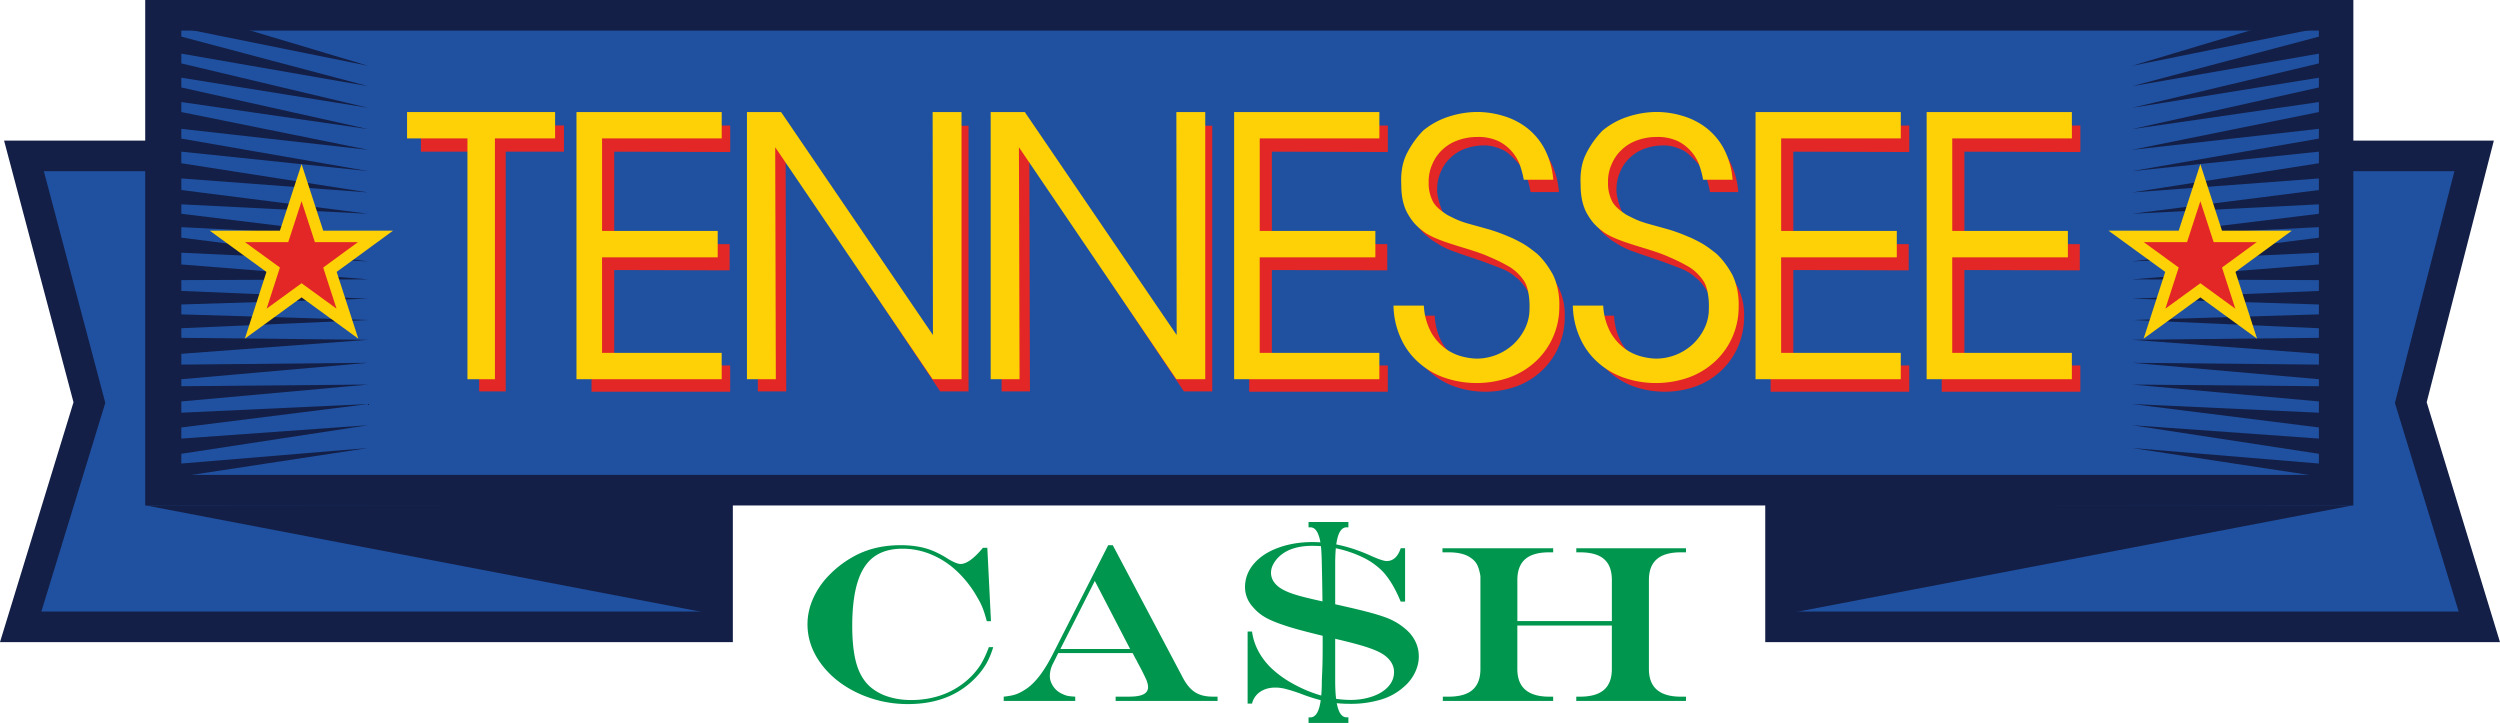 <svg xmlns="http://www.w3.org/2000/svg" id="Layer_2" data-name="Layer 2" viewBox="0 0 980.63 283.59"><defs><style>.cls-1{fill:#2051a1;stroke:#131f46;stroke-miterlimit:10;stroke-width:12px}.cls-2{fill:#e22726}.cls-2,.cls-3,.cls-4,.cls-5{stroke-width:0}.cls-3{fill:#00964d}.cls-4{fill:#131f46}.cls-5{fill:#fdd106}</style></defs><g id="Layer_1-2" data-name="Layer 1"><path d="M698.42 187.17v58.71h274.1l-26.88-87.97 24.84-96.75H897.4L698.42 187.17zM281.46 187.17v58.71H8.11l26.96-87.97L9.4 61.16h60.98l211.08 126.01z" class="cls-1"/><path d="M62.96 6h854.15v186.27H62.96z" class="cls-1"/><path d="m891.31 9.34-55.04 16.48 73.31-14.81v3.35l-73.31 19.46 73.31-12.78v3.83L836.27 42.3l73.31-11.82v3.82l-73.31 16.36 73.31-10.63v3.92l-73.31 14.83 73.31-8.24v3.82l-73.31 12.77 73.31-7.64v4.54l-73.31 11.46L909.58 70v4.54l-73.31 9.31 73.31-3.7v3.7l-73.31 8.96 73.31-3.71v4.12l-73.31 9.32 73.31-3.41v4.6l-73.31 5.85 73.31.3v4.24l-73.31 3.04 73.31 2.27v3.88l-73.31 2.21 73.31 3.23v3.76l-73.31.77 73.31 5.5v4.23l-73.31-.71 73.31 6.45v2.74l-73.31-.65 73.31 6.62v4.42l-73.31-3.4 73.31 9.19v4.36l-73.31-5.25L909.58 178v3.82l-73.31-6.09 73.31 11.17h8.18V9.34h-26.45zM89.4 9.34l55.05 16.48-73.32-14.81v3.35l73.32 19.46-73.32-12.78v3.83l73.32 17.43-73.32-11.82v3.82l73.32 16.36-73.32-10.63v3.92l73.32 14.83-73.32-8.24v3.82l73.32 12.77-73.32-7.64v4.54l73.32 11.46L71.13 70v4.54l73.32 9.31-73.32-3.7v3.7l73.32 8.96-73.32-3.71v4.12l73.32 9.32-73.32-3.41v4.6l73.32 5.85-73.32.3v4.24l73.32 3.04-73.32 2.27v3.88l73.32 2.21-73.32 3.23v3.76l73.32.77-73.32 5.5v4.23l73.32-.71-73.32 6.45v2.74l73.32-.65-73.32 6.62v4.42l73.32-3.4-73.32 9.19v4.36l73.32-5.25L71.13 178v3.82l73.32-6.09-73.32 11.17h-8.17V9.34H89.4zM56.96 198.21l222.41 42.59V198l-222.41.21zM922.98 198.21 700.57 240.8V198l222.41.21z" class="cls-4"/><path d="M165.11 59.5V49.21h56.11V59.5h-22.85v94.03h-10.43V59.5H165.1Z" class="cls-2"/><path d="M159.67 54.29V43.95h58.07v10.34h-23.61v94.46h-10.77V54.29h-23.7Z" class="cls-5"/><path d="M286.42 49.34v10.29l-45.49-.13v36.13l45.26.13v10.29l-45.26-.13v37.31l45.48.13v10.29h-54.38V49.23h54.38v.11Z" class="cls-2"/><path d="M283.09 43.95v10.34h-46.93v36.3h45.36v10.34h-45.37v37.48h46.93v10.34h-56.96V43.95h56.97Z" class="cls-5"/><path d="M368.8 49.31h11.11v104.21h-11.13l-60.61-90.74.23 90.74h-11.13V49.2h12.34l59.27 86.97-.1-86.86Z" class="cls-2"/><path d="M365.83 43.95h11.33v104.8h-11.33l-61.75-90.99.24 90.99h-11.33V43.95h13.39l59.57 87.47-.12-87.47Z" class="cls-5"/><path d="M562.77 124.03a24.67 24.67 0 0 0 2.83 10.26 20.03 20.03 0 0 0 5.33 6.11 17.92 17.92 0 0 0 6.23 3c1.77.49 3.6.77 5.44.83a20.3 20.3 0 0 0 13.83-5.49 20.93 20.93 0 0 0 4.42-6.11 17.37 17.37 0 0 0 1.7-7.67c.12-3.04-.58-6.07-2.04-8.81-1.34-2.24-3.61-5.83-5.86-7.35-2.36-2.15-5.01-3.28-7.69-4.25-2.91-1.09-4.75-1.83-7.58-2.76-2.17-.78-8.22-2.74-10.86-3.82-2.9-1.28-3.59-1.75-6.73-3.72-2.83-2.12-4.7-3.86-6.44-6.8-1.93-3.11-1.88-5.48-1.88-10.25-.2-4.08.62-8.16 2.38-11.91a28.37 28.37 0 0 1 6.57-8.81 28.08 28.08 0 0 1 9.52-5.39 33.95 33.95 0 0 1 11.11-1.86c3.2.04 6.37.52 9.41 1.45 3.23.95 6.24 2.46 8.84 4.45a25.04 25.04 0 0 1 6.8 8.08 31.15 31.15 0 0 1 3.4 12.12h-11.11a37.64 37.64 0 0 0-1.36-5.39 16.4 16.4 0 0 0-2.95-5.28c-1.37-1.69-4.15-4.61-6.15-5.65-2.51-1.2-5.13-2.07-7.96-1.96-2.45 0-4.87.41-7.14 1.24a15.9 15.9 0 0 0-5.78 3.52c-1.69 1.56-3 3.43-3.85 5.49a16.58 16.58 0 0 0-1.47 7.15c-.1 2.64 1.34 7.08 2.56 9.48a15.9 15.9 0 0 0 4.99 5.18 37.97 37.97 0 0 0 7.82 3.94 250.4 250.4 0 0 0 10.31 3.63c2.27.93 4.87 2.07 7.82 3.32a31.3 31.3 0 0 1 7.93 4.97 29.03 29.03 0 0 1 6.12 7.67 23.84 23.84 0 0 1 2.49 11.6c.02 3.93-.74 7.83-2.27 11.5a28.45 28.45 0 0 1-6.35 9.32 29.4 29.4 0 0 1-9.86 6.32 36.36 36.36 0 0 1-24.48.31 28.75 28.75 0 0 1-9.86-5.8 27.26 27.26 0 0 1-6.8-9.32 32.27 32.27 0 0 1-2.83-12.74h11.45v.21Z" class="cls-2"/><path d="M558.52 120.11a24.69 24.69 0 0 0 2.95 10.44 20.78 20.78 0 0 0 5.55 6.22 19.2 19.2 0 0 0 6.49 3.06c1.84.5 3.75.78 5.67.84a21.4 21.4 0 0 0 14.4-5.59 21.3 21.3 0 0 0 4.6-6.22c1.2-2.46 1.8-5.12 1.77-7.81.13-3.1-.3-7.58-1.83-10.37a18.55 18.55 0 0 0-5.67-5.8 63.27 63.27 0 0 0-8.11-4.06c-2.75-1.28-5.81-2.23-8.76-3.18-3.17-.96-5.63-1.69-9.06-2.88-3.15-1.16-5.26-2.04-7.51-3.48-2.94-2.16-4.59-3.74-6.41-6.74-2.01-3.16-2.95-7.17-2.95-12.03-.2-4.16.22-8.22 2.06-12.04a37 37 0 0 1 6.44-9.16 29.51 29.51 0 0 1 9.92-5.49 36.49 36.49 0 0 1 11.57-1.9c3.33.04 6.64.53 9.8 1.48 3.37.96 6.5 2.5 9.21 4.54a25.6 25.6 0 0 1 7.08 8.23 31.2 31.2 0 0 1 3.54 12.34H597.7a36.3 36.3 0 0 0-1.42-5.49 16.64 16.64 0 0 0-3.07-5.38 16.7 16.7 0 0 0-5.31-4.22 18.55 18.55 0 0 0-8.5-1.69c-2.55 0-5.07.42-7.44 1.27-2.28.78-4.34 2-6.02 3.59a15.86 15.86 0 0 0-4.01 5.59 16.46 16.46 0 0 0-1.53 7.28c-.1 2.69.5 5.36 1.77 7.81 1.26 2.09 3.42 3.68 5.58 5.07 2.96 1.48 4.31 2.24 7.93 3.31 3.76 1.06 5.09 1.4 9.13 2.55 4.46 1.45 5.17 1.87 8.24 3.13 5.01 2.37 6.2 3.35 9.63 5.99 2.59 2.27 4.78 5.4 6.4 8.3 1.88 3.7 2.73 8.62 2.56 12.68a29.05 29.05 0 0 1-8.97 21.2 30.6 30.6 0 0 1-10.27 6.43 38.78 38.78 0 0 1-25.5.32 30.04 30.04 0 0 1-10.27-5.91 27.73 27.73 0 0 1-7.08-9.49 32.1 32.1 0 0 1-2.95-12.98h11.92v.21Z" class="cls-5"/><path d="M464.4 49.31h11.11v104.21h-11.13l-60.61-90.74.23 90.74h-11.13V49.2h12.34l59.27 86.97-.1-86.86Z" class="cls-2"/><path d="M461.43 43.95h11.33v104.8h-11.33l-61.75-90.99.24 90.99h-11.33V43.95h13.39l59.57 87.47-.12-87.47Z" class="cls-5"/><path d="M544.39 49.34v10.29l-45.49-.13v36.13l45.26.13v10.29l-45.26-.13v37.31l45.48.13v10.29H490V49.23h54.38v.11Z" class="cls-2"/><path d="M541.06 43.95v10.34h-46.93v36.3h45.36v10.34h-45.37v37.48h46.93v10.34h-56.96V43.95h56.97Z" class="cls-5"/><path d="M633.12 124.03a24.67 24.67 0 0 0 2.83 10.26 20.03 20.03 0 0 0 5.33 6.11 17.92 17.92 0 0 0 6.23 3c1.77.49 3.6.77 5.44.83a20.3 20.3 0 0 0 13.83-5.49 20.93 20.93 0 0 0 4.42-6.11 17.37 17.37 0 0 0 1.7-7.67c.12-3.04-.58-6.07-2.04-8.81-1.34-2.24-3.61-5.83-5.86-7.35-2.36-2.15-5.01-3.28-7.69-4.25-2.91-1.09-4.75-1.83-7.58-2.76-2.17-.78-8.22-2.74-10.86-3.82-2.9-1.28-3.59-1.75-6.73-3.72-2.83-2.12-4.7-3.86-6.44-6.8-1.93-3.11-1.88-5.48-1.88-10.25-.2-4.08.62-8.16 2.38-11.91a28.37 28.37 0 0 1 6.57-8.81 28.08 28.08 0 0 1 9.52-5.39 33.95 33.95 0 0 1 11.11-1.86c3.2.04 6.37.52 9.41 1.45 3.23.95 6.24 2.46 8.84 4.45a25.04 25.04 0 0 1 6.8 8.08 31.15 31.15 0 0 1 3.4 12.12h-11.11a37.64 37.64 0 0 0-1.36-5.39 16.4 16.4 0 0 0-2.95-5.28c-1.37-1.69-4.15-4.61-6.15-5.65-2.51-1.2-5.13-2.07-7.96-1.96-2.45 0-4.87.41-7.14 1.24a15.9 15.9 0 0 0-5.78 3.52c-1.69 1.56-3 3.43-3.85 5.49a16.58 16.58 0 0 0-1.47 7.15c-.1 2.64 1.34 7.08 2.56 9.48a15.9 15.9 0 0 0 4.99 5.18 37.97 37.97 0 0 0 7.82 3.94 250.4 250.4 0 0 0 10.31 3.63c2.27.93 4.87 2.07 7.82 3.32a31.3 31.3 0 0 1 7.93 4.97 29.03 29.03 0 0 1 6.12 7.67 23.84 23.84 0 0 1 2.49 11.6c.02 3.93-.74 7.83-2.27 11.5a28.45 28.45 0 0 1-6.35 9.32 29.4 29.4 0 0 1-9.86 6.32 36.36 36.36 0 0 1-24.48.31 28.75 28.75 0 0 1-9.86-5.8 27.26 27.26 0 0 1-6.8-9.32 32.27 32.27 0 0 1-2.83-12.74h11.45v.21Z" class="cls-2"/><path d="M628.87 120.11a24.69 24.69 0 0 0 2.95 10.44 20.78 20.78 0 0 0 5.55 6.22 19.2 19.2 0 0 0 6.49 3.06c1.84.5 3.75.78 5.67.84a21.4 21.4 0 0 0 14.4-5.59 21.3 21.3 0 0 0 4.6-6.22c1.2-2.46 1.8-5.12 1.77-7.81.13-3.1-.3-7.58-1.83-10.37a18.55 18.55 0 0 0-5.67-5.8 63.27 63.27 0 0 0-8.11-4.06c-2.75-1.28-5.81-2.23-8.76-3.18-3.17-.96-5.63-1.69-9.06-2.88-3.15-1.16-5.26-2.04-7.51-3.48-2.94-2.16-4.59-3.74-6.41-6.74-2.01-3.16-2.95-7.17-2.95-12.03-.2-4.16.22-8.22 2.06-12.04a37 37 0 0 1 6.44-9.16 29.51 29.51 0 0 1 9.92-5.49 36.49 36.49 0 0 1 11.57-1.9c3.33.04 6.64.53 9.8 1.48 3.37.96 6.5 2.5 9.21 4.54a25.6 25.6 0 0 1 7.08 8.23 31.2 31.2 0 0 1 3.54 12.34h-11.57a36.3 36.3 0 0 0-1.42-5.49 16.64 16.64 0 0 0-3.07-5.38 16.7 16.7 0 0 0-5.31-4.22 18.55 18.55 0 0 0-8.5-1.69c-2.55 0-5.07.42-7.44 1.27-2.28.78-4.34 2-6.02 3.59a15.86 15.86 0 0 0-4.01 5.59 16.46 16.46 0 0 0-1.53 7.28c-.1 2.69.5 5.36 1.77 7.81 1.26 2.09 3.42 3.68 5.58 5.07 2.96 1.48 4.31 2.24 7.93 3.31 3.76 1.06 5.09 1.4 9.13 2.55 4.46 1.45 5.17 1.87 8.24 3.13 5.01 2.37 6.2 3.35 9.63 5.99 2.59 2.27 4.78 5.4 6.4 8.3 1.88 3.7 2.73 8.62 2.56 12.68a29.05 29.05 0 0 1-8.97 21.2 30.6 30.6 0 0 1-10.27 6.43 38.78 38.78 0 0 1-25.5.32 30.04 30.04 0 0 1-10.27-5.91 27.73 27.73 0 0 1-7.08-9.49 32.1 32.1 0 0 1-2.95-12.98h11.92v.21Z" class="cls-5"/><path d="M748.92 49.34v10.29l-45.49-.13v36.13l45.26.13v10.29l-45.26-.13v37.31l45.48.13v10.29h-54.38V49.23h54.38v.11Z" class="cls-2"/><path d="M745.59 43.95v10.34h-46.93v36.3h45.36v10.34h-45.37v37.48h46.93v10.34h-56.96V43.95h56.97Z" class="cls-5"/><path d="M816.03 49.34v10.29l-45.49-.13v36.13l45.26.13v10.29l-45.26-.13v37.31l45.48.13v10.29h-54.38V49.23h54.38v.11Z" class="cls-2"/><path d="M812.7 43.95v10.34h-46.93v36.3h45.36v10.34h-45.37v37.48h46.93v10.34h-56.96V43.95h56.97Z" class="cls-5"/><path d="m118.29 113.88-17.98 13.08 6.85-21.16-17.99-13.08h22.27l6.85-21.07 6.86 21.07h22.16l-17.88 13.08 6.84 21.16-17.98-13.08z" class="cls-2"/><path d="m118.29 78.92 5.22 16.05h16.9l-13.63 9.97 5.22 16.13-13.71-9.97-13.71 9.97 5.22-16.13-13.71-9.97h16.98l5.22-16.05m0-14.55-4.28 13.16-4.21 12.94H82.25l11.19 8.14 11.07 8.05-4.21 13.02-4.26 13.16 11.19-8.14 11.06-8.05 11.06 8.05 11.19 8.14-4.26-13.16-4.22-13.03 11.01-8.05 11.12-8.13h-27.41l-4.21-12.94-4.28-13.16Z" class="cls-5"/><path d="m863.09 113.88-17.99 13.08 6.85-21.16-17.98-13.08h22.26l6.86-21.07 6.85 21.07h22.16l-17.88 13.08 6.85 21.16-17.98-13.08z" class="cls-2"/><path d="m863.09 78.92 5.22 16.05h16.9l-13.63 9.97 5.22 16.13-13.71-9.97-13.71 9.97 5.22-16.13-13.71-9.97h16.98l5.22-16.05m0-14.55-4.28 13.16-4.21 12.94h-27.55l11.19 8.14 11.07 8.05-4.21 13.02-4.26 13.16 11.19-8.14 11.06-8.05 11.06 8.05 11.19 8.14-4.26-13.16-4.22-13.03 11.01-8.05 11.12-8.13h-27.41l-4.21-12.94-4.28-13.16Z" class="cls-5"/><path d="M387.86 253.85h1.73a32.84 32.84 0 0 1-2.61 6.34 29.27 29.27 0 0 1-3.94 5.27c-6.67 7.14-15.59 10.71-26.77 10.71a45.91 45.91 0 0 1-19.67-4.26c-6.08-2.84-10.91-6.67-14.49-11.49-3.58-4.81-5.37-10.01-5.37-15.58 0-3.31.71-6.61 2.12-9.88a31.18 31.18 0 0 1 6.19-9.17 40.72 40.72 0 0 1 9.44-7.31c5.42-3.09 11.68-4.63 18.78-4.63 2.37 0 4.61.18 6.73.54 2.12.36 4.12.93 6.01 1.71 1.89.79 3.84 1.82 5.84 3.11 2.23 1.34 3.88 2.01 4.93 2.01 2.33 0 5.26-2.11 8.77-6.34h1.73l1.43 28.8h-1.63c-.56-2.09-1.09-3.79-1.6-5.1s-1.19-2.69-2.05-4.11a42.88 42.88 0 0 0-8.03-10.37 33.5 33.5 0 0 0-10.11-6.6 29.12 29.12 0 0 0-11.24-2.27c-4.6 0-8.35 1.06-11.24 3.19-2.89 2.13-5.04 5.44-6.43 9.94s-2.09 10.22-2.09 17.17c0 4 .25 7.54.74 10.63.49 3.09 1.26 5.69 2.29 7.82s2.34 3.91 3.92 5.34a19.8 19.8 0 0 0 7.07 3.92c2.78.9 5.81 1.35 9.09 1.35 3.06 0 5.99-.34 8.8-1.03a30.9 30.9 0 0 0 14.62-8.1 27.78 27.78 0 0 0 3.99-4.99 39.18 39.18 0 0 0 3.06-6.62ZM434.67 213.86h1.82l27.7 52.37c.89 1.63 1.88 2.97 2.98 4.03s2.34 1.82 3.72 2.29 3.01.71 4.88.71h1.82v1.67h-39.98v-1.67h5.23c2.6 0 4.49-.31 5.69-.92s1.8-1.56 1.8-2.85c0-.8-.24-1.77-.71-2.91a88.67 88.67 0 0 0-3.13-6.21c-.1-.17-.25-.46-.44-.86s-.41-.79-.64-1.16l-1.13-2.19H415.1l-2.22 4.46a10.57 10.57 0 0 0-1.08 4.59c0 1.31.42 2.61 1.26 3.9a8 8 0 0 0 3.28 2.91c.89.46 1.68.76 2.39.92s1.72.26 3.03.32v1.67h-28.05v-1.67c2.04-.2 3.66-.51 4.86-.94s2.54-1.14 4.02-2.14c3.48-2.34 6.88-6.76 10.2-13.24l21.89-43.07Zm-5.23 14.01-13.51 26.7h27.36l-13.85-26.7ZM549.42 215.02h1.73v20.96h-1.73c-2.07-5.05-4.42-8.99-7.05-11.82a27.66 27.66 0 0 0-7.17-5.23 46 46 0 0 0-20.48-4.83c-2.73 0-5.16.34-7.3 1.01a14.52 14.52 0 0 0-5.42 2.98 11.22 11.22 0 0 0-2.51 3.15 7.2 7.2 0 0 0-.94 3.37c0 2.04.89 3.81 2.66 5.3.82.73 2 1.43 3.52 2.1s3.5 1.33 5.92 1.97c2.42.64 5.79 1.43 10.13 2.36 1.18.32 1.99.51 2.42.57l2.42.53 3.84.88c6.51 1.49 11.26 2.8 14.25 3.94a24.45 24.45 0 0 1 7.64 4.51 14.69 14.69 0 0 1 3.82 4.81c.9 1.84 1.36 3.82 1.36 5.95s-.51 4.21-1.53 6.32a16.87 16.87 0 0 1-4.34 5.58 23.43 23.43 0 0 1-9 4.99 41.05 41.05 0 0 1-12.2 1.66c-3.19 0-6.19-.28-9-.85a69.3 69.3 0 0 1-10.28-3.13 66.04 66.04 0 0 0-6.01-1.9c-1.38-.34-2.68-.5-3.89-.5-2.33 0-4.31.55-5.94 1.64a7.77 7.77 0 0 0-3.23 4.66h-1.73v-28.27h1.73c.69 5.02 2.97 9.57 6.85 13.65a39.65 39.65 0 0 0 8.95 6.67 52.28 52.28 0 0 0 11.41 4.79 41.2 41.2 0 0 0 11.34 1.71c3.19 0 6.1-.47 8.75-1.4 2.65-.93 4.71-2.23 6.19-3.89s2.22-3.54 2.22-5.65c0-2.22-1-4.22-3.01-6-.92-.79-2.11-1.52-3.57-2.19s-3.35-1.36-5.67-2.06-5.5-1.53-9.54-2.49l-4.93-1.18c-7.69-1.84-13.01-3.27-15.97-4.29-3.32-1.08-5.92-2.16-7.81-3.24s-3.52-2.45-4.9-4.11a11.44 11.44 0 0 1-3.06-7.7c0-3.38 1.13-6.43 3.4-9.12 2.27-2.7 5.44-4.81 9.51-6.32s8.59-2.28 13.56-2.28c7.49 0 15.26 1.85 23.32 5.56 2.83 1.25 4.75 1.88 5.77 1.88 2.56 0 4.4-1.68 5.52-5.03ZM565.96 273.27h2.22c4.24 0 7.39-.89 9.44-2.68s3.08-4.52 3.08-8.21v-36.39c-.3-1.83-.71-3.28-1.23-4.35s-1.33-1.98-2.42-2.72c-1.97-1.51-4.93-2.27-8.87-2.27h-2.37v-1.59h43.43v1.59h-1.53c-4.24 0-7.39.89-9.44 2.68s-3.08 4.52-3.08 8.21v16.07h37.07v-16.07c0-3.71-1.02-6.46-3.06-8.23-2.04-1.77-5.19-2.66-9.46-2.66h-1.43v-1.59h43.03v1.59h-2.02c-4.21 0-7.34.89-9.42 2.68-2.07 1.79-3.11 4.52-3.11 8.21v34.84c0 3.66 1.05 6.39 3.15 8.19 2.1 1.8 5.23 2.7 9.37 2.7h2.02v1.67H618.3v-1.67h1.43c4.24 0 7.39-.89 9.44-2.68s3.08-4.52 3.08-8.21v-17.02h-37.07v17.02c0 3.66 1.05 6.39 3.15 8.19 2.1 1.8 5.23 2.7 9.37 2.7h1.53v1.67h-43.28v-1.67Z" class="cls-3"/><path d="M513.29 281.39h.69c1.53 0 2.66-1.18 3.4-3.53.74-2.35 1.11-5.95 1.11-10.81.09-2.03.17-3.83.22-5.39.05-1.56.09-3.35.1-5.36a1252.3 1252.3 0 0 0-.36-36.65c-.07-2.63-.2-4.68-.4-6.15s-.49-2.69-.88-3.67c-.71-1.99-1.78-2.99-3.2-2.99h-.69v-2.09h15.63v2.09h-.69c-1.53 0-2.66 1.17-3.39 3.5s-1.1 5.94-1.1 10.83v45.87c0 4.85.37 8.45 1.11 10.81.74 2.35 1.87 3.53 3.38 3.53h.69v2.2h-15.63v-2.2Z" class="cls-3"/></g></svg>